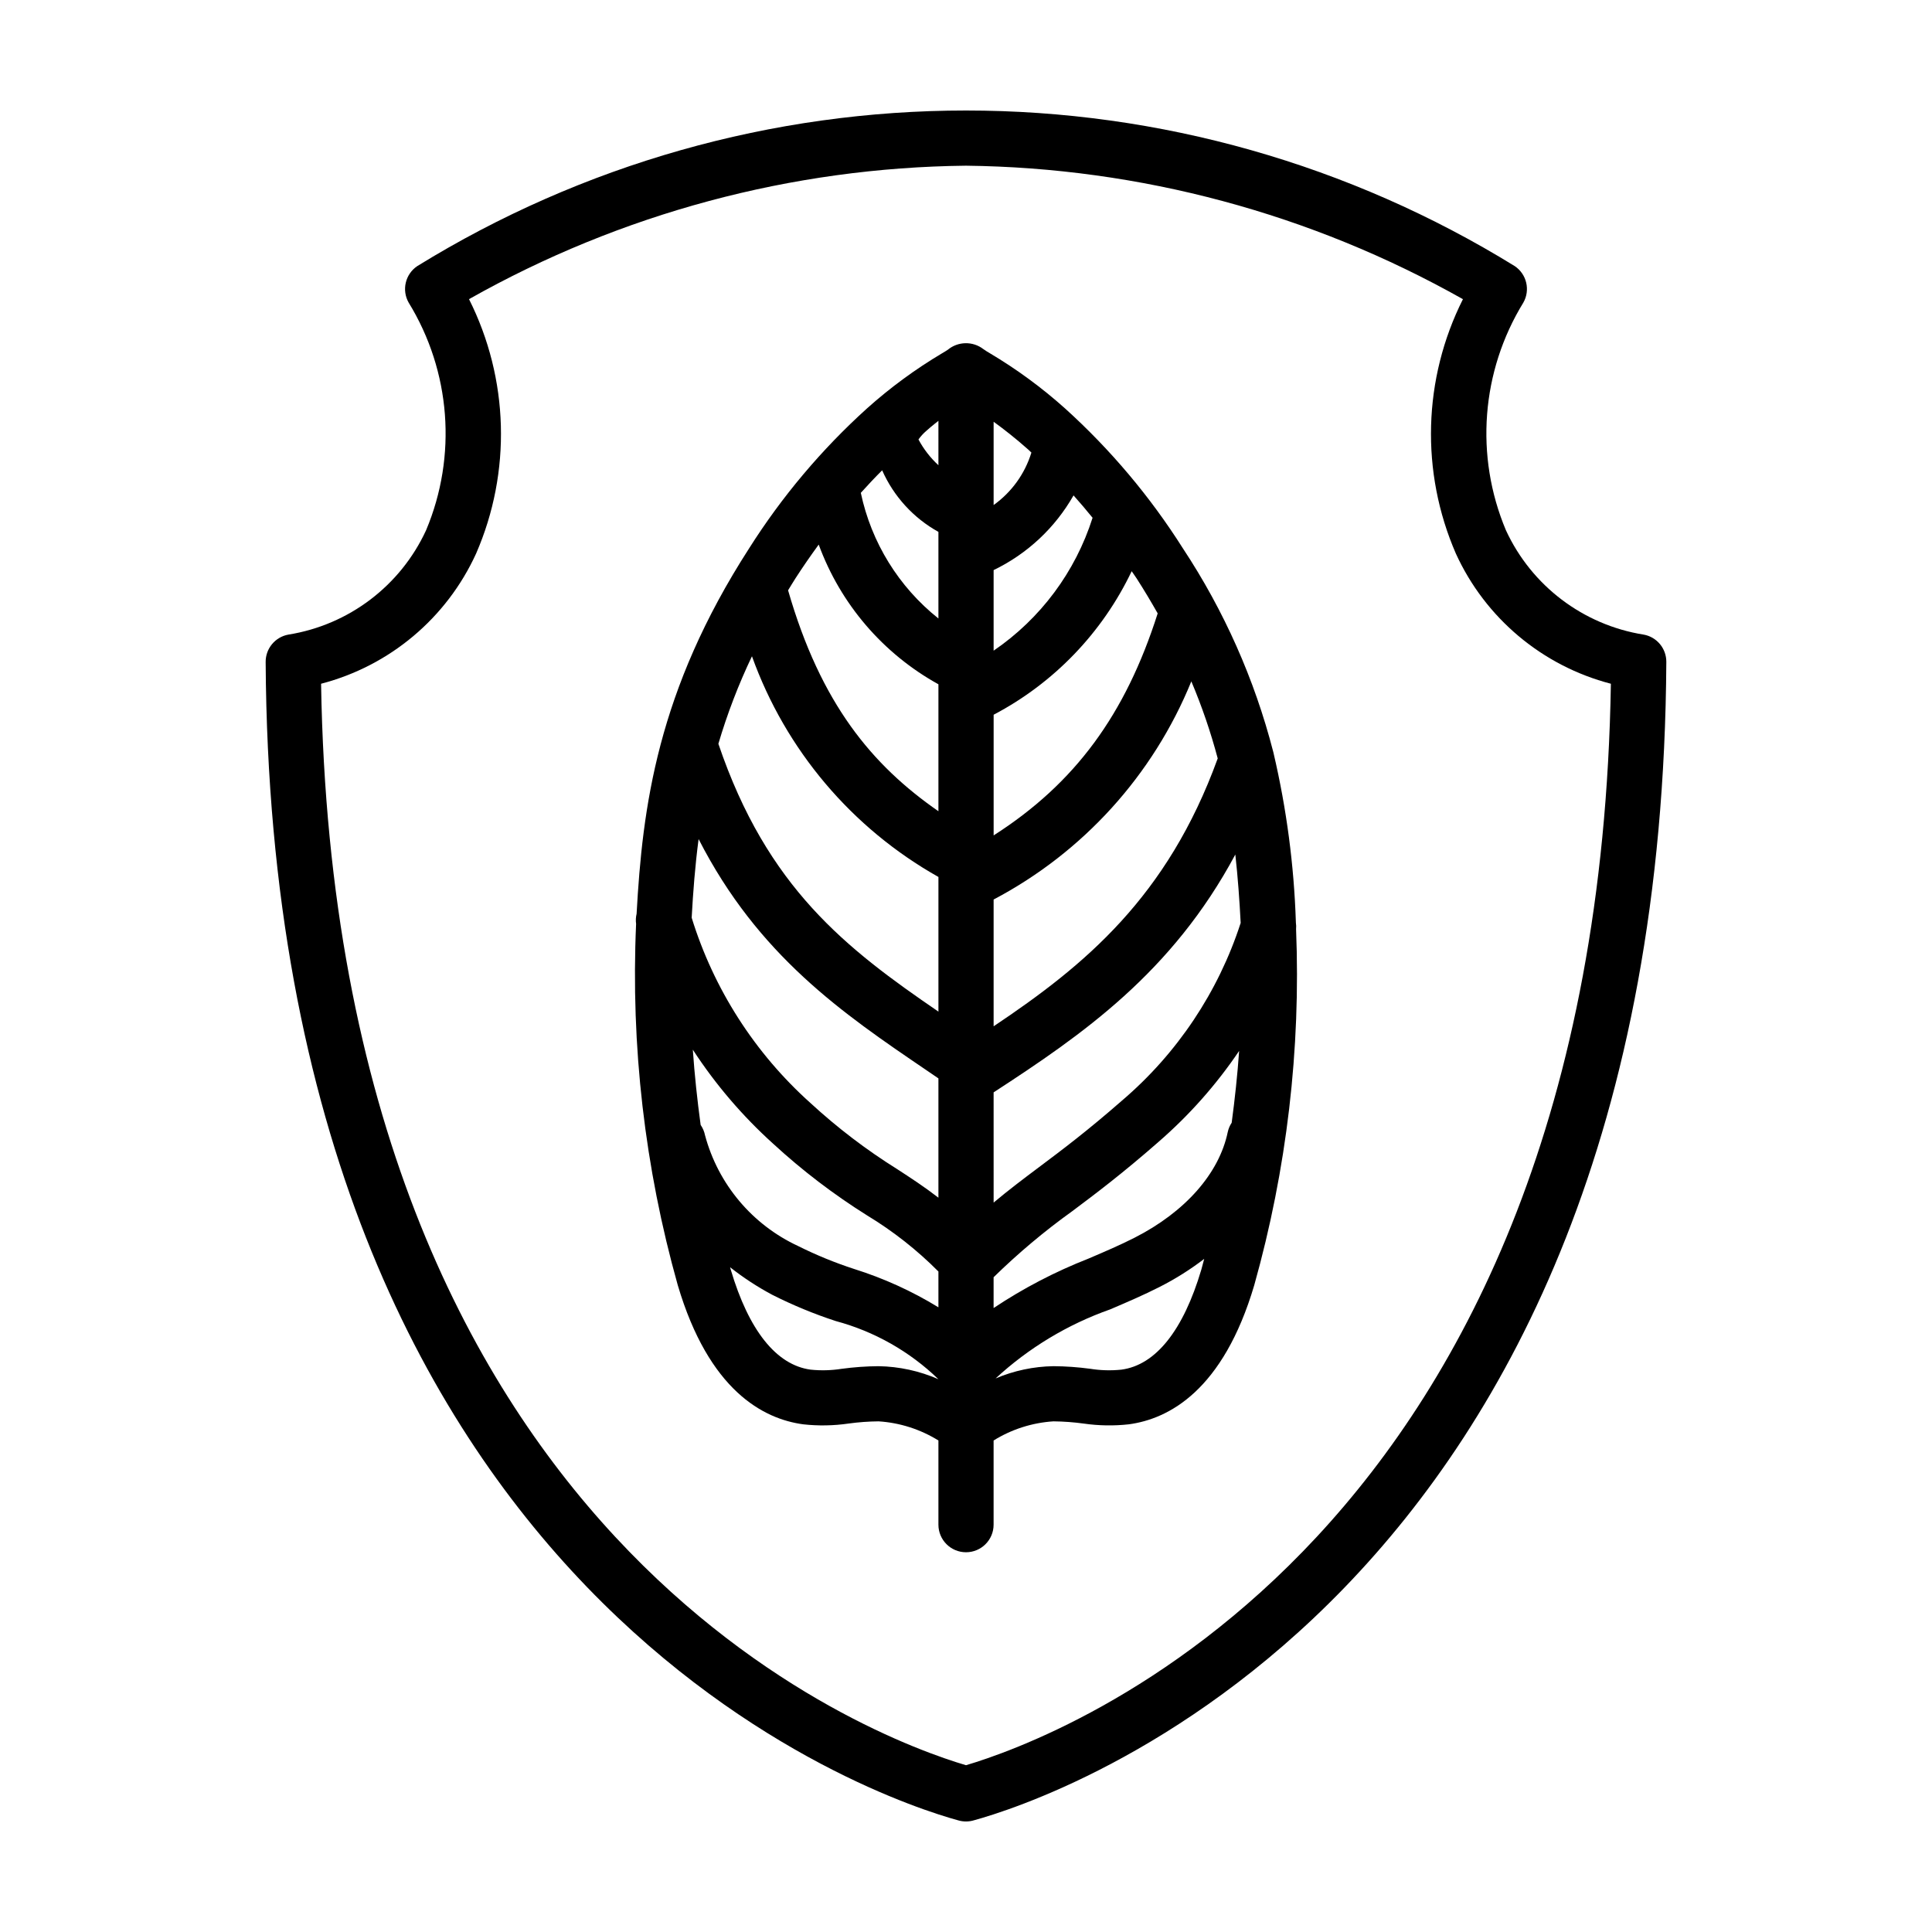 <?xml version="1.0" encoding="UTF-8"?>
<!-- Uploaded to: SVG Repo, www.svgrepo.com, Generator: SVG Repo Mixer Tools -->
<svg fill="#000000" width="800px" height="800px" version="1.1" viewBox="144 144 512 512" xmlns="http://www.w3.org/2000/svg">
 <g>
  <path d="m579.59 312.18c-16.02-2.559-29.711-12.93-36.508-27.66-8.273-19.672-6.555-42.125 4.613-60.312 1.895-3.324 0.902-7.551-2.277-9.688-43.711-26.957-94.059-41.234-145.42-41.234-51.355 0-101.7 14.277-145.42 41.234-3.176 2.137-4.172 6.363-2.273 9.688 11.164 18.188 12.883 40.641 4.613 60.312-6.797 14.73-20.488 25.102-36.512 27.66-3.492 0.637-6.023 3.688-6.004 7.238 1.422 249.62 164.42 301.75 183.48 306.98 1.402 0.422 2.902 0.414 4.301-0.023 18.621-5.102 181.99-57.062 183.41-306.96 0.02-3.551-2.512-6.606-6.004-7.238zm-179.59 299.62c-23.703-7.004-167.18-58.812-170.91-286.6 18.184-4.731 33.273-17.398 41.078-34.492 9.41-21.641 8.723-46.344-1.875-67.43 40.215-22.707 85.52-34.871 131.7-35.367 46.172 0.531 91.469 12.699 131.7 35.375-10.598 21.082-11.281 45.785-1.871 67.422 7.805 17.094 22.891 29.762 41.078 34.492-3.719 227.79-147.2 279.59-170.9 286.6z"/>
  <path d="m487.42 388.49c-0.004-0.105-0.004-0.215-0.008-0.32v0.004c-0.496-14.949-2.461-29.816-5.859-44.383-0.047-0.219-0.09-0.434-0.152-0.645h-0.004c-4.938-19.145-13.02-37.336-23.918-53.828-8.68-13.715-19.184-26.188-31.223-37.07-6.16-5.519-12.84-10.422-19.949-14.645-0.695-0.418-1.16-0.684-1.691-1.078h-0.004c-2.797-2.156-6.715-2.086-9.434 0.164-0.332 0.238-0.793 0.5-1.484 0.918h-0.004c-7.106 4.223-13.785 9.125-19.941 14.641-12.039 10.883-22.543 23.355-31.223 37.07-24.336 37.758-28.266 68.57-29.82 96.855v-0.004c-0.211 0.875-0.254 1.781-0.133 2.676-1.438 32.297 2.289 64.613 11.043 95.738 8.258 27.91 22.648 35.461 33.262 36.879 3.988 0.441 8.016 0.371 11.988-0.207 2.641-0.363 5.305-0.559 7.969-0.582 5.621 0.359 11.066 2.102 15.855 5.07v22.309c0 4.039 3.273 7.312 7.312 7.312s7.312-3.273 7.312-7.312v-22.309c4.785-2.969 10.23-4.711 15.852-5.07 2.711 0.027 5.414 0.227 8.098 0.598 3.93 0.562 7.914 0.625 11.859 0.191 10.621-1.418 25.012-8.969 33.266-36.879 8.617-30.676 12.359-62.512 11.082-94.348 0.055-0.582 0.035-1.168-0.051-1.746zm-17.012 53.047c-0.504 0.758-0.859 1.605-1.047 2.492-2.289 10.953-11.277 21.145-24.656 27.961-3.879 1.977-7.941 3.711-12.242 5.551-8.828 3.457-17.262 7.848-25.148 13.105v-8.164c6.5-6.359 13.473-12.219 20.863-17.52 6.164-4.621 13.148-9.859 22.793-18.305v-0.004c8.168-7.074 15.367-15.195 21.414-24.152-0.449 6.375-1.133 12.734-1.977 19.035zm-140.73 0.582c-0.898-6.602-1.613-13.266-2.074-19.945 5.992 9.203 13.16 17.59 21.316 24.945 7.695 7.082 16.027 13.438 24.891 18.992 6.875 4.164 13.215 9.152 18.879 14.852v9.488c-7.004-4.293-14.512-7.703-22.352-10.164-5.078-1.652-10.027-3.68-14.805-6.062-12.18-5.652-21.227-16.41-24.699-29.379-0.195-0.98-0.59-1.906-1.156-2.727zm13.598-124.2c8.906 24.801 26.449 45.562 49.418 58.484v35.684c-24.414-16.699-45.375-32.797-58.316-70.973 2.348-7.953 5.324-15.711 8.898-23.195zm85.223-42.629c1.707 1.914 3.391 3.879 5.043 5.926-4.559 14.34-13.789 26.738-26.223 35.215v-21.352c8.906-4.293 16.289-11.195 21.176-19.789zm16.691 21.953c2.035 3.16 3.863 6.246 5.606 9.312-8.543 26.805-21.875 45.02-43.473 58.836v-31.977h-0.004c15.98-8.402 28.816-21.746 36.586-38.039 0.418 0.637 0.867 1.223 1.281 1.867zm21.516 47.746c-13.352 36.797-35.277 54.852-59.387 70.992v-33.598c23.723-12.504 42.277-32.977 52.395-57.812 2.805 6.633 5.141 13.457 6.992 20.418zm6.086 43.598h-0.004c-5.926 18.297-16.812 34.59-31.441 47.07-9.23 8.078-15.98 13.141-21.938 17.605-4.137 3.102-7.988 5.996-12.09 9.434l-0.004-29.207c23.504-15.289 47.273-31.691 64.055-63.031 0.691 6.184 1.109 12.215 1.418 18.125zm-80.102-121.3c-2.133-1.961-3.922-4.269-5.289-6.828 0.602-0.836 1.297-1.602 2.078-2.273 1.449-1.305 3.211-2.656 3.211-2.656zm-3.41 160.17 3.41 2.328v31.617c-3.766-2.91-7.289-5.203-10.91-7.559-8.195-5.117-15.895-10.988-23-17.531-14.75-13.215-25.633-30.188-31.48-49.105 0.371-6.773 0.895-13.703 1.836-20.844 15.793 30.91 38.266 46.23 60.145 61.094zm28.051-163.52-0.008 0.023c-1.723 5.598-5.238 10.473-10.004 13.879v-22.07c2.703 1.961 5.801 4.375 9.234 7.422 0.266 0.234 0.516 0.508 0.777 0.746zm-39.555 4.703v-0.004c3.066 6.918 8.301 12.648 14.914 16.32v22.949c-10.516-8.367-17.789-20.141-20.566-33.297 1.859-2.059 3.734-4.062 5.652-5.969zm-16.812 19.68v-0.004c5.773 15.762 17.039 28.91 31.727 37.027v33.641c-17.598-12.207-31.184-28.492-39.844-58.547 0.66-1.066 1.277-2.117 1.973-3.195 1.992-3.09 4.051-6.047 6.144-8.922zm6.07 218.43c-2.719 0.43-5.481 0.504-8.215 0.219-9.074-1.211-16.395-10.383-21.172-26.527-0.059-0.195-0.105-0.41-0.164-0.609 3.5 2.762 7.238 5.207 11.172 7.305 5.418 2.734 11.031 5.059 16.797 6.945 10.242 2.746 19.613 8.055 27.234 15.422-5.004-2.188-10.387-3.359-15.848-3.453-3.281 0.023-6.555 0.258-9.805 0.699zm74.156 0.219c-2.762 0.289-5.555 0.211-8.297-0.23-3.223-0.434-6.469-0.664-9.723-0.688-5.273 0.086-10.477 1.188-15.328 3.25 8.777-8.102 19.109-14.332 30.371-18.305 4.332-1.852 8.816-3.766 13.133-5.965l0.004-0.004c4.144-2.102 8.082-4.582 11.773-7.41-0.262 0.93-0.488 1.91-0.754 2.82-4.781 16.148-12.102 25.32-21.18 26.531z"/>
 </g>
</svg>